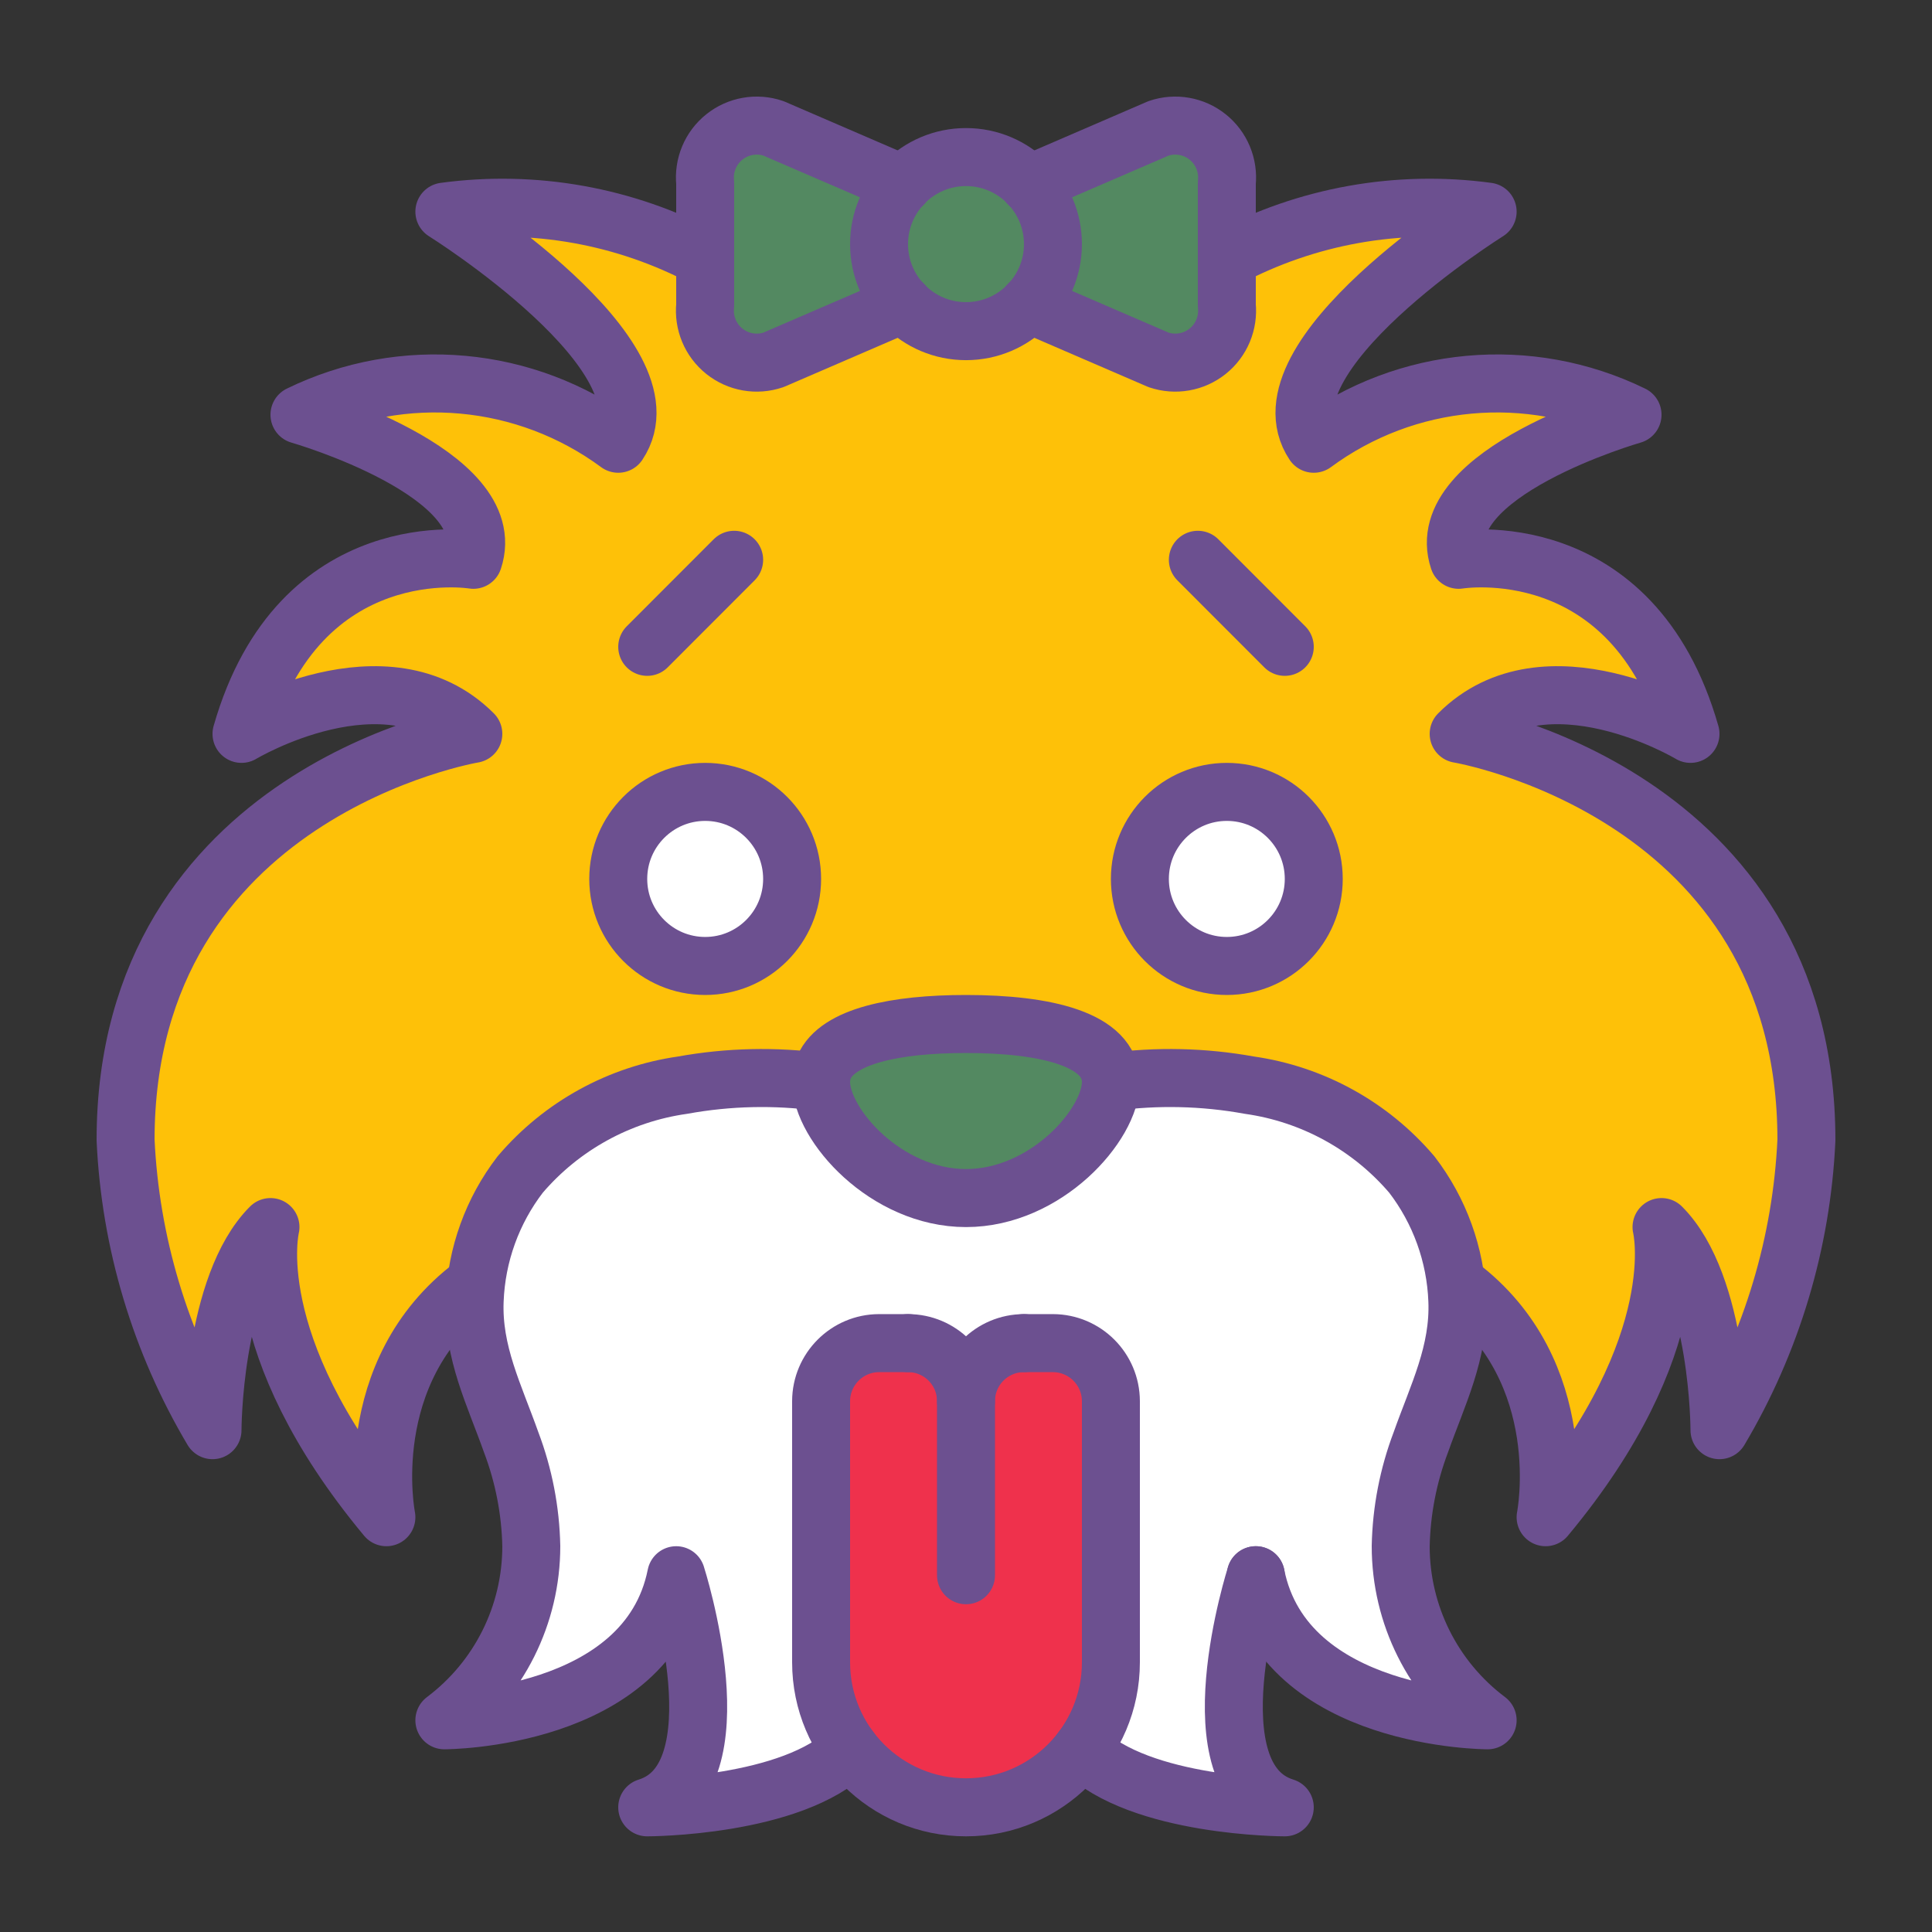 <?xml version="1.0" encoding="UTF-8" standalone="no"?>
<svg
   width="60px"
   height="60px"
   viewBox="0 0 60 60"
   version="1.1"
   id="svg76"
   sodipodi:docname="icon-shih-tzu.svg"
   inkscape:version="1.1.2 (b8e25be833, 2022-02-05)"
   xmlns:inkscape="http://www.inkscape.org/namespaces/inkscape"
   xmlns:sodipodi="http://sodipodi.sourceforge.net/DTD/sodipodi-0.dtd"
   xmlns="http://www.w3.org/2000/svg"
   xmlns:svg="http://www.w3.org/2000/svg"
   xmlns:rdf="http://www.w3.org/1999/02/22-rdf-syntax-ns#"
   xmlns:cc="http://creativecommons.org/ns#"
   xmlns:dc="http://purl.org/dc/elements/1.1/">
  <rect x="0" y="0" width="60" height="60" fill="#333333" stroke="none"/>
  <sodipodi:namedview
     id="namedview78"
     pagecolor="#ffffff"
     bordercolor="#666666"
     borderopacity="1.0"
     inkscape:pageshadow="2"
     inkscape:pageopacity="0.0"
     inkscape:pagecheckerboard="0"
     showgrid="false"
     inkscape:zoom="6.925"
     inkscape:cx="29.963899"
     inkscape:cy="30.036101"
     inkscape:window-width="1920"
     inkscape:window-height="1017"
     inkscape:window-x="-8"
     inkscape:window-y="-8"
     inkscape:window-maximized="1"
     inkscape:current-layer="g2192" />
  <!-- Generator: Sketch 51.3 (57544) - http://www.bohemiancoding.com/sketch -->
  <title
     id="title2">028 - Shih Tzu</title>
  <desc
     id="desc4">Created with Sketch.</desc>
  <defs
     id="defs6" />
  <g
     id="g2302"
     transform="matrix(0.9,0,0,0.901,3,2.969)">
    <g
       id="g2192">
      <path
         d="m 47,41 c 4,3 3,8 3,8 5,-6 4,-10 4,-10 2,2 2,7 2,7 1.806,-3.036 2.837,-6.471 3,-10 0,-12 -12,-14 -12,-14 3,-3 8,0 8,0 -2,-7 -8,-6 -8,-6 -1,-3 6,-5 6,-5 C 49.433,9.261 45.195,9.647 42,12 40,9 48,4 48,4 39,3 35,9 35,9 34.49,6.48 35.236,3.87 37,2 37,2 31,3 30,8 29,3 23,2 23,2 c 1.764,1.87 2.51,4.48 2,7 0,0 -4,-6 -13,-5 0,0 8,5 6,8 -3.195,-2.353 -7.433,-2.739 -11,-1 0,0 7,2 6,5 0,0 -6,-1 -8,6 0,0 5,-3 8,0 0,0 -12,2 -12,14 0.163,3.529 1.194,6.964 3,10 0,0 0,-5 2,-7 0,0 -1,4 4,10 0,0 -1,-5 3,-8"
         id="Shape"
         fill="#795548"
         style="fill:#fec108;fill-opacity:1;fill-rule:nonzero;stroke:none;stroke-width:1" />
      <circle
         id="Oval"
         fill="#ffffff"
         cx="21"
         cy="27"
         r="3"
         style="fill-rule:nonzero;stroke:none;stroke-width:1" />
      <circle
         id="circle10"
         fill="#ffffff"
         cx="39"
         cy="27"
         r="3"
         style="fill-rule:nonzero;stroke:none;stroke-width:1" />
      <path
         d="m 35,34.005 c 1.587,-0.222 3.2,-0.184 4.775,0.113 2.203,0.331 4.202,1.472 5.608,3.2 0.966,1.313 1.514,2.887 1.571,4.516 0.072,1.857 -0.678,3.373 -1.259,5.077 -0.437,1.195 -0.674,2.453 -0.7,3.725 C 45,54.8 48,56 48,56 c 0,0 -7,0.876 -8,-4.322 0,0 -2,2.124 0,7.322 0,0 -7,-0.045 -10,-5.243 C 27,58.955 20,59 20,59 22,53.8 20,51.678 20,51.678 19,56.876 12,56 12,56 c 0,0 3,-1.2 3,-5.362 -0.026,-1.272 -0.263,-2.53 -0.7,-3.725 -0.581,-1.7 -1.331,-3.22 -1.259,-5.077 0.057,-1.629 0.605,-3.203 1.571,-4.516 1.406,-1.727 3.405,-2.868 5.607,-3.2 1.577,-0.298 3.192,-0.337 4.781,-0.115 z"
         id="path12"
         fill="#607d8b"
         style="fill:#ffffff;fill-opacity:1;fill-rule:nonzero;stroke:none;stroke-width:1" />
      <path
         d="m 35,34 c 0,1.47 -2.24,4 -5,4 -2.76,0 -5,-2.53 -5,-4 0.001,-0.175 0.035,-0.348 0.1,-0.51 C 25.57,32.41 27.58,32 30,32 c 2.76,0 5,0.53 5,2 z"
         id="path14"
         fill="#2c2f38"
         style="fill:#538961;fill-opacity:1;fill-rule:nonzero;stroke:none;stroke-width:1" />
      <circle
         id="circle18"
         fill="#ffffff"
         cx="20"
         cy="26"
         r="1"
         style="fill-rule:nonzero;stroke:none;stroke-width:1" />
      <circle
         id="circle22"
         fill="#ffffff"
         cx="38"
         cy="26"
         r="1"
         style="fill-rule:nonzero;stroke:none;stroke-width:1" />
      <path
         d="m 32,43 h 1 c 1.103,0.003 1.997,0.897 2,2 v 9 c 0,2.761 -2.239,5 -5,5 -2.761,0 -5,-2.239 -5,-5 v -9 c 0.003,-1.103 0.897,-1.997 2,-2 z"
         id="path24"
         fill="#e91e63"
         style="fill-rule:nonzero;stroke:none;stroke-width:1;fill:#ef314c;fill-opacity:1" />
      <path
         d="M 31.953,3.059 36.57,1.129 C 37.155,0.925 37.804,1.031 38.295,1.41 38.785,1.79 39.05,2.391 39,3.009 v 4.22 C 39.05,7.847 38.785,8.448 38.295,8.828 37.804,9.207 37.155,9.313 36.57,9.109 L 31.953,7.179 H 28.047 L 23.43,9.109 C 22.845,9.313 22.196,9.207 21.705,8.828 21.215,8.448 20.95,7.847 21,7.229 V 3.009 C 20.95,2.391 21.215,1.79 21.705,1.41 22.196,1.031 22.845,0.925 23.43,1.129 l 4.617,1.93 z"
         id="path26"
         fill="#e91e63"
         style="fill:#538961;fill-opacity:1;fill-rule:nonzero;stroke:none;stroke-width:1" />
      <circle
         id="circle28"
         fill="#e91e63"
         cx="30"
         cy="5.119"
         r="3"
         style="fill:#538961;fill-opacity:1;fill-rule:nonzero;stroke:none;stroke-width:1" />
      <g
         id="Outline"
         stroke="#000000"
         stroke-linecap="round"
         stroke-linejoin="round"
         stroke-width="2"
         transform="translate(1,1)"
         style="fill:none;fill-rule:evenodd">
        <path
           d="M 20,4.61 C 17.243,3.143 14.095,2.58 11,3 11,3 19,8 17,11 13.805,8.647 9.567,8.261 6,10 c 0,0 7,2 6,5 0,0 -6,-1 -8,6 0,0 5,-3 8,0 0,0 -12,2 -12,14 0.163,3.529 1.194,6.964 3,10 0,0 0,-5 2,-7 0,0 -1,4 4,10 0,0 -1,-5 3,-8"
           id="path41"
           style="stroke:#6c5090;stroke-opacity:1" />
        <path
           d="m 46,40 c 4,3 3,8 3,8 5,-6 4,-10 4,-10 2,2 2,7 2,7 1.806,-3.036 2.837,-6.471 3,-10 0,-12 -12,-14 -12,-14 3,-3 8,0 8,0 -2,-7 -8,-6 -8,-6 -1,-3 6,-5 6,-5 C 48.433,8.261 44.195,8.647 41,11 39,8 47,3 47,3 43.905,2.58 40.757,3.143 38,4.61"
           id="path43"
           style="stroke:#6c5090;stroke-opacity:1" />
        <circle
           id="circle45"
           cx="20"
           cy="26"
           r="3"
           style="stroke:#6c5090;stroke-opacity:1" />
        <circle
           id="circle47"
           cx="38"
           cy="26"
           r="3"
           style="stroke:#6c5090;stroke-opacity:1" />
        <path
           d="m 34,33 c 0,1.47 -2.24,4 -5,4 -2.76,0 -5,-2.53 -5,-4 0.001,-0.175 0.035,-0.348 0.1,-0.51 C 24.57,31.41 26.58,31 29,31 c 2.76,0 5,0.53 5,2 z"
           id="path49"
           style="stroke:#6c5090;stroke-opacity:1" />
        <path
           d="m 24,33 c -1.588,-0.214 -3.199,-0.178 -4.776,0.108 -2.182,0.309 -4.176,1.404 -5.607,3.08 -0.962,1.25 -1.511,2.769 -1.571,4.345 -0.072,1.786 0.678,3.245 1.259,4.883 0.435,1.146 0.67,2.358 0.695,3.584 0,2.361 -1.111,4.584 -3,6 0,0 7,0 8,-5 0,0 2.25,7 -1,8 0,0 5,0 7,-2"
           id="path51"
           style="stroke:#6c5090;stroke-opacity:1" />
        <path
           d="m 34,33 c 1.588,-0.214 3.199,-0.178 4.776,0.108 2.182,0.309 4.176,1.404 5.607,3.08 0.962,1.25 1.511,2.769 1.571,4.345 0.072,1.786 -0.678,3.245 -1.259,4.883 C 44.26,46.562 44.025,47.774 44,49 c 0,2.361 1.111,4.584 3,6 0,0 -7,0 -8,-5"
           id="path53"
           style="stroke:#6c5090;stroke-opacity:1" />
        <circle
           id="circle55"
           cx="29"
           cy="4.119"
           r="3"
           style="stroke:#6c5090;stroke-opacity:1" />
        <path
           d="M 26.83,2.059 22.355,0.129 C 21.778,-0.067 21.14,0.044 20.663,0.425 20.186,0.805 19.937,1.402 20,2.009 v 4.22 C 19.937,6.836 20.186,7.433 20.663,7.813 21.14,8.194 21.778,8.305 22.355,8.109 l 4.475,-1.93"
           id="path57"
           style="stroke:#6c5090;stroke-opacity:1" />
        <path
           d="m 31.17,6.179 4.475,1.93 C 36.222,8.305 36.86,8.194 37.337,7.813 37.814,7.433 38.063,6.836 38,6.229 V 2.009 C 38.063,1.402 37.814,0.805 37.337,0.425 36.86,0.044 36.222,-0.067 35.645,0.129 l -4.475,1.93"
           id="path59"
           style="stroke:#6c5090;stroke-opacity:1" />
        <path
           d="m 21,15 -3,3"
           id="path61"
           style="stroke:#6c5090;stroke-opacity:1" />
        <path
           d="m 37,15 3,3"
           id="path63"
           style="stroke:#6c5090;stroke-opacity:1" />
        <path
           d="m 27,42 h -1 c -1.103,0.003 -1.997,0.897 -2,2 v 9 c 0,2.761 2.239,5 5,5 2.761,0 5,-2.239 5,-5 v -9 c -0.003,-1.103 -0.897,-1.997 -2,-2 h -1"
           id="path65"
           style="stroke:#6c5090;stroke-opacity:1" />
        <path
           d="m 27,42 c 1.105,0 2,0.895 2,2"
           id="path67"
           style="stroke:#6c5090;stroke-opacity:1" />
        <path
           d="m 31,42 c -1.105,0 -2,0.895 -2,2 v 6"
           id="path69"
           style="stroke:#6c5090;stroke-opacity:1" />
        <path
           d="m 39,50 c 0,0 -2.25,7 1,8 0,0 -5,0 -7,-2"
           id="path71"
           style="stroke:#6c5090;stroke-opacity:1" />
      </g>
    </g>
  </g>
</svg>
